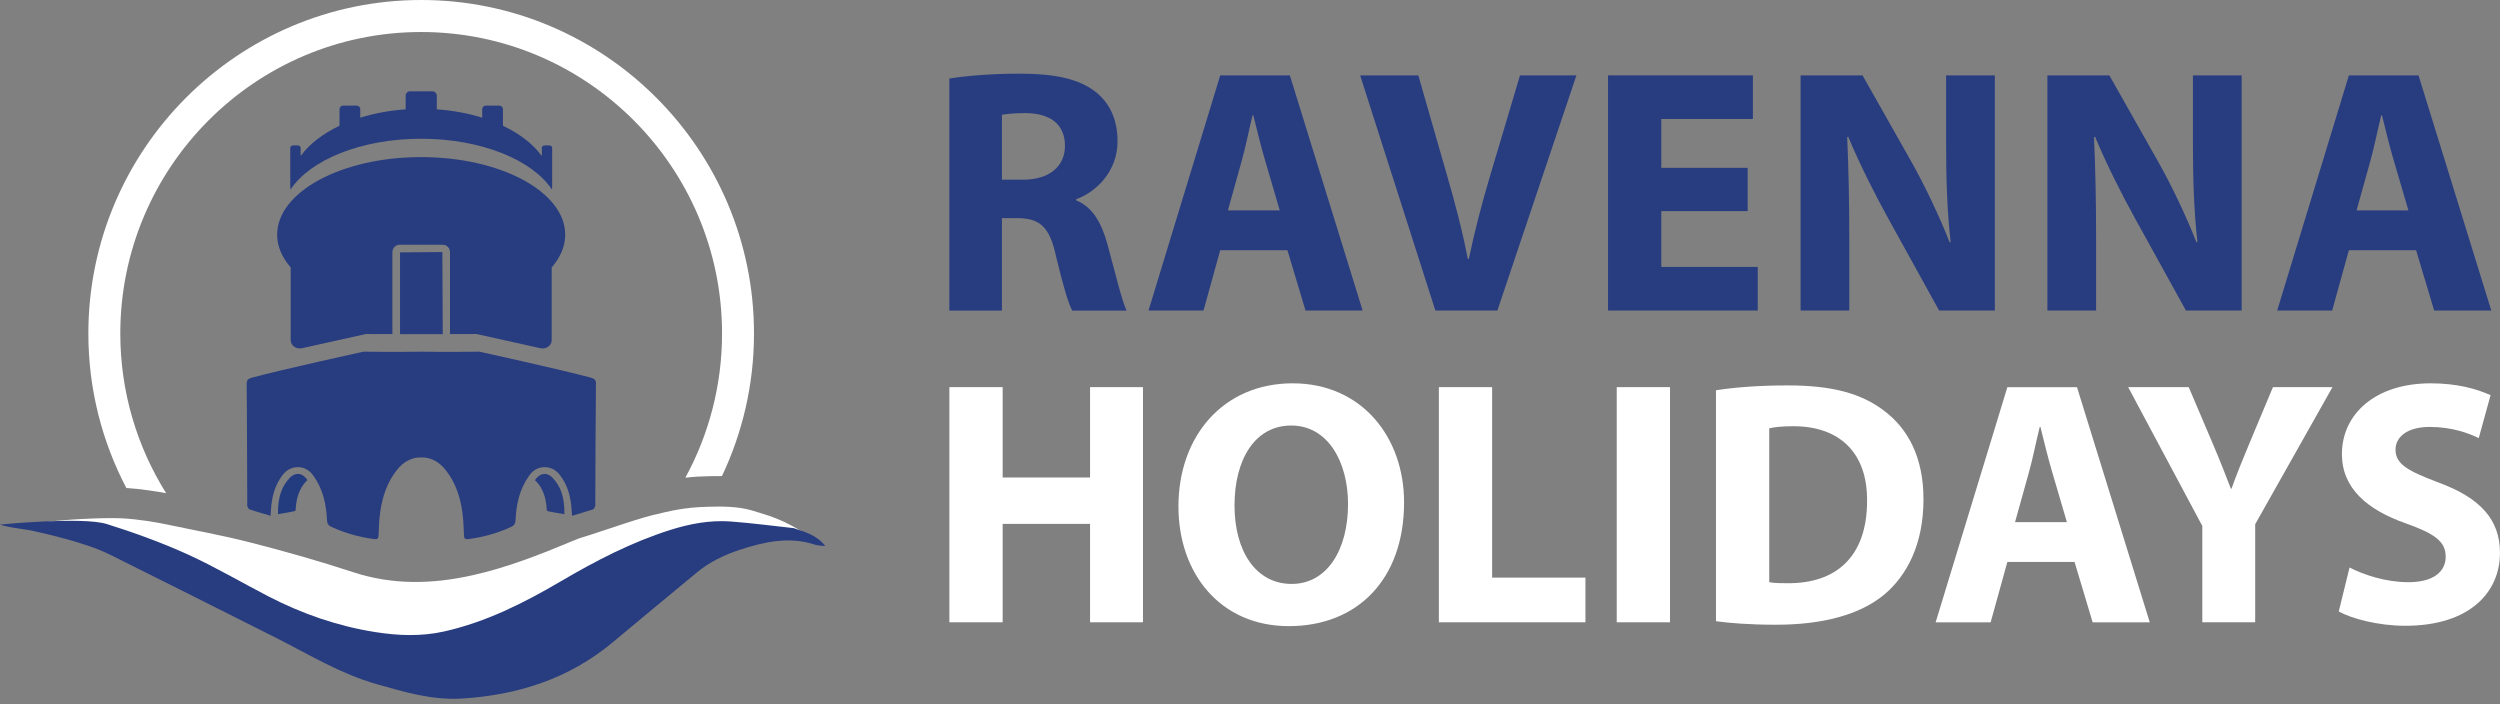 <svg xmlns="http://www.w3.org/2000/svg" width="284" height="80" viewBox="0 0 284 80" fill="none"><rect x="0" y="0" width="284" height="80" fill="#808080" stroke="none"/><g clip-path="url(#clip0_2013_1703)"><path fill-rule="evenodd" clip-rule="evenodd" d="M18.873 56.025C15.577 50.759 13.666 44.543 13.666 37.886C13.666 19 28.999 3.637 47.846 3.637C66.693 3.637 82.025 19 82.025 37.886C82.025 43.816 80.511 49.397 77.855 54.266C78.3 54.214 78.759 54.169 79.226 54.144C80.277 54.099 81.185 54.073 82.014 54.084C84.344 49.171 85.655 43.678 85.655 37.886C85.655 16.996 68.697 0 47.846 0C26.995 0 10.037 16.996 10.037 37.886C10.037 44.217 11.603 50.188 14.355 55.439C16.166 55.554 17.944 55.851 18.873 56.029V56.025Z" fill="white"></path><path fill-rule="evenodd" clip-rule="evenodd" d="M85.277 57.947C83.736 57.547 82.351 57.48 79.425 57.61C77.122 57.739 75.085 58.296 74.989 58.326C72.885 58.723 68.852 60.222 65.782 61.161L64.993 61.477C61.312 63.017 57.604 64.471 53.69 65.347C49.112 66.368 44.609 66.479 40.076 64.987C36.239 63.725 32.346 62.623 28.432 61.625C25.114 60.775 22.11 60.252 18.758 59.539C18.021 59.387 15.758 58.964 13.71 58.875C11.662 58.786 6.852 59.031 5.041 59.343C5.522 59.428 11.951 59.517 12.196 59.61C15.288 60.812 18.44 61.881 21.451 63.258C24.543 64.672 27.488 66.408 30.513 67.975C34.361 69.967 38.417 71.385 42.702 72.057C45.309 72.465 47.912 72.572 50.531 71.986C55.294 70.917 59.582 68.754 63.741 66.312C67.722 63.974 71.789 61.855 76.2 60.456C78.444 59.747 80.748 59.317 83.099 59.491C85.473 59.669 89.832 60.801 92.203 61.057C88.825 58.883 87.359 58.586 85.27 57.944L85.277 57.947Z" fill="white"></path><path d="M107.85 8.921C109.787 8.606 112.676 8.368 115.879 8.368C119.834 8.368 122.605 8.962 124.501 10.469C126.082 11.738 126.953 13.601 126.953 16.058C126.953 19.464 124.542 21.806 122.245 22.637V22.756C124.105 23.509 125.134 25.294 125.805 27.751C126.634 30.764 127.464 34.253 127.978 35.281H121.808C121.375 34.527 120.742 32.349 119.949 29.057C119.238 25.729 118.09 24.816 115.638 24.779H113.82V35.281H107.846V8.921H107.85ZM113.82 20.414H116.194C119.201 20.414 120.979 18.908 120.979 16.57C120.979 14.113 119.316 12.885 116.549 12.844C115.087 12.844 114.257 12.963 113.82 13.041V20.411V20.414Z" fill="#283C80"></path><path d="M138.618 28.419L136.719 35.277H130.471L138.618 8.565H146.529L154.795 35.277H148.307L146.251 28.419H138.618ZM145.381 23.903L143.718 18.236C143.244 16.651 142.77 14.67 142.374 13.085H142.296C141.9 14.67 141.503 16.692 141.07 18.236L139.489 23.903H145.381Z" fill="#283C80"></path><path d="M163.058 35.277L154.514 8.565H161.121L164.366 19.861C165.277 23.031 166.106 26.085 166.739 29.414H166.858C167.532 26.204 168.362 23.031 169.273 19.98L172.672 8.565H179.08L170.102 35.277H163.062H163.058Z" fill="#283C80"></path><path d="M198.534 23.981H188.723V30.323H199.678V35.277H182.672V8.565H199.127V13.519H188.723V19.067H198.534V23.981Z" fill="#283C80"></path><path d="M204.545 35.277V8.565H211.585L217.122 18.355C218.703 21.168 220.285 24.497 221.473 27.51H221.592C221.196 23.981 221.077 20.377 221.077 16.373V8.565H226.614V35.277H220.285L214.589 24.971C213.007 22.118 211.267 18.67 209.959 15.538L209.841 15.579C210 19.108 210.078 22.871 210.078 27.232V35.277H204.541H204.545Z" fill="#283C80"></path><path d="M232.584 35.277V8.565H239.625L245.161 18.355C246.743 21.168 248.324 24.497 249.513 27.51H249.632C249.235 23.981 249.117 20.377 249.117 16.373V8.565H254.653V35.277H248.324L242.628 24.971C241.047 22.118 239.306 18.67 237.999 15.538L237.88 15.579C238.04 19.108 238.117 22.871 238.117 27.232V35.277H232.581H232.584Z" fill="#283C80"></path><path d="M266.834 28.419L264.934 35.277H258.687L266.834 8.565H274.745L283.011 35.277H276.523L274.467 28.419H266.834ZM273.597 23.903L271.934 18.236C271.46 16.651 270.986 14.67 270.59 13.085H270.512C270.116 14.67 269.719 16.692 269.286 18.236L267.705 23.903H273.597Z" fill="#283C80"></path><path d="M113.902 43.979V54.244H123.831V43.979H129.842V70.691H123.831V59.513H113.902V70.691H107.85V43.979H113.902Z" fill="white"></path><path d="M159.503 57.06C159.503 65.818 154.203 71.129 146.411 71.129C138.619 71.129 133.871 65.143 133.871 57.535C133.871 49.531 138.975 43.545 146.844 43.545C154.714 43.545 159.503 49.687 159.503 57.06ZM140.241 57.417C140.241 62.649 142.693 66.334 146.73 66.334C150.767 66.334 153.137 62.449 153.137 57.257C153.137 52.462 150.841 48.34 146.689 48.34C142.537 48.34 140.241 52.225 140.241 57.417Z" fill="white"></path><path d="M163.455 43.979H169.506V65.618H180.106V70.691H163.455V43.979Z" fill="white"></path><path d="M189.713 43.979V70.691H183.661V43.979H189.713Z" fill="white"></path><path d="M194.935 44.335C197.149 43.979 200.038 43.782 203.082 43.782C208.145 43.782 211.426 44.692 214 46.636C216.77 48.696 218.507 51.987 218.507 56.704C218.507 61.818 216.648 65.343 214.078 67.522C211.271 69.86 206.997 70.969 201.779 70.969C198.653 70.969 196.438 70.773 194.935 70.572V44.335ZM200.986 66.134C201.501 66.253 202.33 66.253 203.082 66.253C208.541 66.293 212.1 63.28 212.1 56.897C212.141 51.349 208.897 48.417 203.716 48.417C202.371 48.417 201.501 48.536 200.986 48.655V66.134Z" fill="white"></path><path d="M228.036 63.837L226.136 70.695H219.889L228.036 43.983H235.947L244.213 70.695H237.725L235.669 63.837H228.036ZM234.799 59.317L233.136 53.65C232.662 52.066 232.188 50.084 231.792 48.499H231.714C231.318 50.084 230.921 52.106 230.488 53.65L228.907 59.317H234.799Z" fill="white"></path><path d="M250.183 70.691V59.751L241.758 43.975H248.639L251.368 50.395C252.198 52.336 252.754 53.765 253.424 55.509H253.502C254.094 53.847 254.727 52.299 255.52 50.395L258.209 43.975H264.971L256.19 59.55V70.687H250.18L250.183 70.691Z" fill="white"></path><path d="M266.912 64.471C268.534 65.302 271.027 66.138 273.597 66.138C276.367 66.138 277.83 64.987 277.83 63.243C277.83 61.499 276.564 60.627 273.36 59.476C268.931 57.932 266.042 55.472 266.042 51.59C266.042 47.033 269.838 43.545 276.127 43.545C279.134 43.545 281.348 44.179 282.93 44.892L281.585 49.768C280.519 49.252 278.619 48.499 276.008 48.499C273.397 48.499 272.13 49.687 272.13 51.075C272.13 52.778 273.634 53.531 277.075 54.837C281.782 56.582 283.996 59.038 283.996 62.805C283.996 67.284 280.556 71.088 273.238 71.088C270.194 71.088 267.186 70.294 265.683 69.463L266.908 64.468L266.912 64.471Z" fill="white"></path><path d="M33.824 53.836C33.517 53.836 33.213 53.98 32.943 54.255C31.976 55.249 31.55 56.537 31.58 58.411L31.906 58.355C32.454 58.263 32.973 58.174 33.491 58.062C33.517 58.047 33.584 57.955 33.587 57.914C33.636 56.949 33.832 55.565 34.928 54.537C34.661 54.132 34.321 53.888 33.95 53.839C33.906 53.836 33.865 53.832 33.821 53.832L33.824 53.836Z" fill="#233C80"></path><path fill-rule="evenodd" clip-rule="evenodd" d="M67.697 43.656C67.656 46.974 67.641 53.928 67.626 57.246C67.612 57.357 67.641 57.469 67.6 57.55C67.545 57.662 67.463 57.829 67.363 57.869C66.589 58.118 65.812 58.341 64.982 58.593C64.967 58.344 64.956 58.177 64.941 57.996C64.86 56.537 64.526 55.149 63.597 53.954C63.112 53.331 62.475 53.012 61.656 53.078C60.978 53.149 60.479 53.509 60.105 54.051C59.023 55.55 58.649 57.272 58.568 59.061C58.542 59.465 58.442 59.684 58.068 59.851C56.516 60.575 54.894 61.016 53.22 61.239C52.846 61.295 52.72 61.198 52.709 60.809C52.683 59.907 52.638 59.016 52.516 58.129C52.268 56.392 51.727 54.771 50.62 53.383C49.846 52.41 48.846 51.924 47.85 51.965C46.864 51.924 45.853 52.41 45.094 53.383C43.987 54.771 43.446 56.396 43.198 58.129C43.072 59.016 43.031 59.907 43.005 60.809C42.991 61.198 42.854 61.295 42.494 61.239C40.806 61.016 39.198 60.571 37.646 59.851C37.272 59.684 37.161 59.461 37.146 59.061C37.065 57.268 36.676 55.55 35.609 54.051C35.221 53.509 34.724 53.149 34.058 53.078C33.239 53.008 32.602 53.327 32.106 53.954C31.191 55.149 30.858 56.537 30.776 57.996C30.762 58.177 30.75 58.344 30.736 58.593C29.891 58.344 29.113 58.122 28.354 57.869C28.243 57.829 28.162 57.662 28.106 57.55C28.065 57.469 28.091 57.357 28.091 57.246C28.065 53.928 28.065 46.974 28.021 43.656C28.006 43.211 28.158 43.033 28.588 42.907C32.05 41.975 41.28 39.949 41.28 39.949C41.28 39.949 45.172 40.005 47.861 39.949C50.549 40.005 54.457 39.949 54.457 39.949C54.457 39.949 63.682 41.975 67.149 42.907C67.578 43.033 67.715 43.211 67.715 43.656H67.697Z" fill="#283C80"></path><path fill-rule="evenodd" clip-rule="evenodd" d="M61.742 53.847C61.375 53.895 61.034 54.14 60.768 54.544C61.864 55.572 62.06 56.956 62.108 57.921C62.116 57.959 62.182 58.051 62.219 58.07C62.723 58.178 63.238 58.263 63.786 58.356L64.115 58.411C64.145 56.537 63.719 55.249 62.753 54.255C62.445 53.94 62.101 53.798 61.742 53.843V53.847Z" fill="#283C80"></path><path fill-rule="evenodd" clip-rule="evenodd" d="M33.002 21.531C35.231 18.165 41.028 15.761 47.849 15.761C54.671 15.761 60.464 18.165 62.697 21.531C62.704 21.413 62.726 21.294 62.726 21.171V16.789C62.726 16.64 62.586 16.521 62.408 16.521H61.867C61.693 16.521 61.549 16.64 61.549 16.789V17.727C60.578 16.373 59.045 15.193 57.134 14.287V12.406C57.134 12.18 56.949 11.994 56.723 11.994H55.19C54.964 11.994 54.779 12.18 54.779 12.406V13.371C53.205 12.877 51.464 12.551 49.62 12.421V10.873C49.62 10.599 49.397 10.372 49.12 10.372H46.583C46.309 10.372 46.083 10.595 46.083 10.873V12.421C44.238 12.551 42.498 12.877 40.924 13.371V12.406C40.924 12.18 40.739 11.994 40.513 11.994H38.98C38.754 11.994 38.568 12.18 38.568 12.406V14.287C36.657 15.197 35.124 16.373 34.154 17.727V16.789C34.154 16.64 34.013 16.521 33.835 16.521H33.295C33.12 16.521 32.976 16.64 32.976 16.789V21.26C32.976 21.279 32.976 21.279 32.983 21.268C32.991 21.357 32.998 21.446 33.006 21.535L33.002 21.531Z" fill="#283C80"></path><path fill-rule="evenodd" clip-rule="evenodd" d="M45.442 37.956L46.113 37.96H49.583L50.146 37.956H50.294L50.253 28.634L45.442 28.671V37.956Z" fill="#283C80"></path><path fill-rule="evenodd" clip-rule="evenodd" d="M33.025 38.665C33.025 39.273 33.684 39.711 34.347 39.548L41.565 37.945L44.576 37.952V28.63C44.576 28.174 44.946 27.803 45.402 27.803H50.294C50.749 27.803 51.12 28.174 51.12 28.63V37.952L54.131 37.945L61.349 39.548C62.012 39.715 62.671 39.273 62.671 38.665V30.382C63.649 29.25 64.208 27.996 64.208 26.667C64.208 21.795 56.883 17.846 47.846 17.846C38.809 17.846 31.484 21.795 31.484 26.667C31.484 27.996 32.047 29.254 33.021 30.382V38.665H33.025Z" fill="#283C80"></path><path fill-rule="evenodd" clip-rule="evenodd" d="M90.136 59.992C87.766 59.736 85.4 59.421 83.025 59.242C80.67 59.068 78.367 59.495 76.126 60.207C71.715 61.606 67.645 63.722 63.667 66.06C59.512 68.501 55.219 70.665 50.457 71.734C47.839 72.32 45.235 72.216 42.628 71.804C38.339 71.129 34.287 69.715 30.439 67.722C27.417 66.156 24.469 64.419 21.377 63.005C18.366 61.625 14.885 60.386 12.122 59.528C9.359 58.671 0.004 59.588 0.004 59.588C1.215 60.007 2.715 60.063 3.859 60.334C4.841 60.564 9.648 61.592 12.422 62.972C18.747 66.13 25.073 69.284 31.384 72.472C35.128 74.365 38.72 76.566 42.802 77.723C45.931 78.61 49.079 79.549 52.353 79.36C58.73 78.993 64.615 77.137 69.619 72.955C72.804 70.294 76.004 67.644 79.204 65.002C80.637 63.818 82.296 63.032 84.048 62.456C86.829 61.547 89.636 60.916 92.558 61.87C92.936 61.992 93.355 61.985 93.755 62.033C92.806 60.794 91.455 60.426 90.14 59.989L90.136 59.992Z" fill="#283C80"></path></g><defs><clipPath id="clip0_2013_1703"><rect width="284" height="79.386" fill="white"></rect></clipPath></defs></svg>